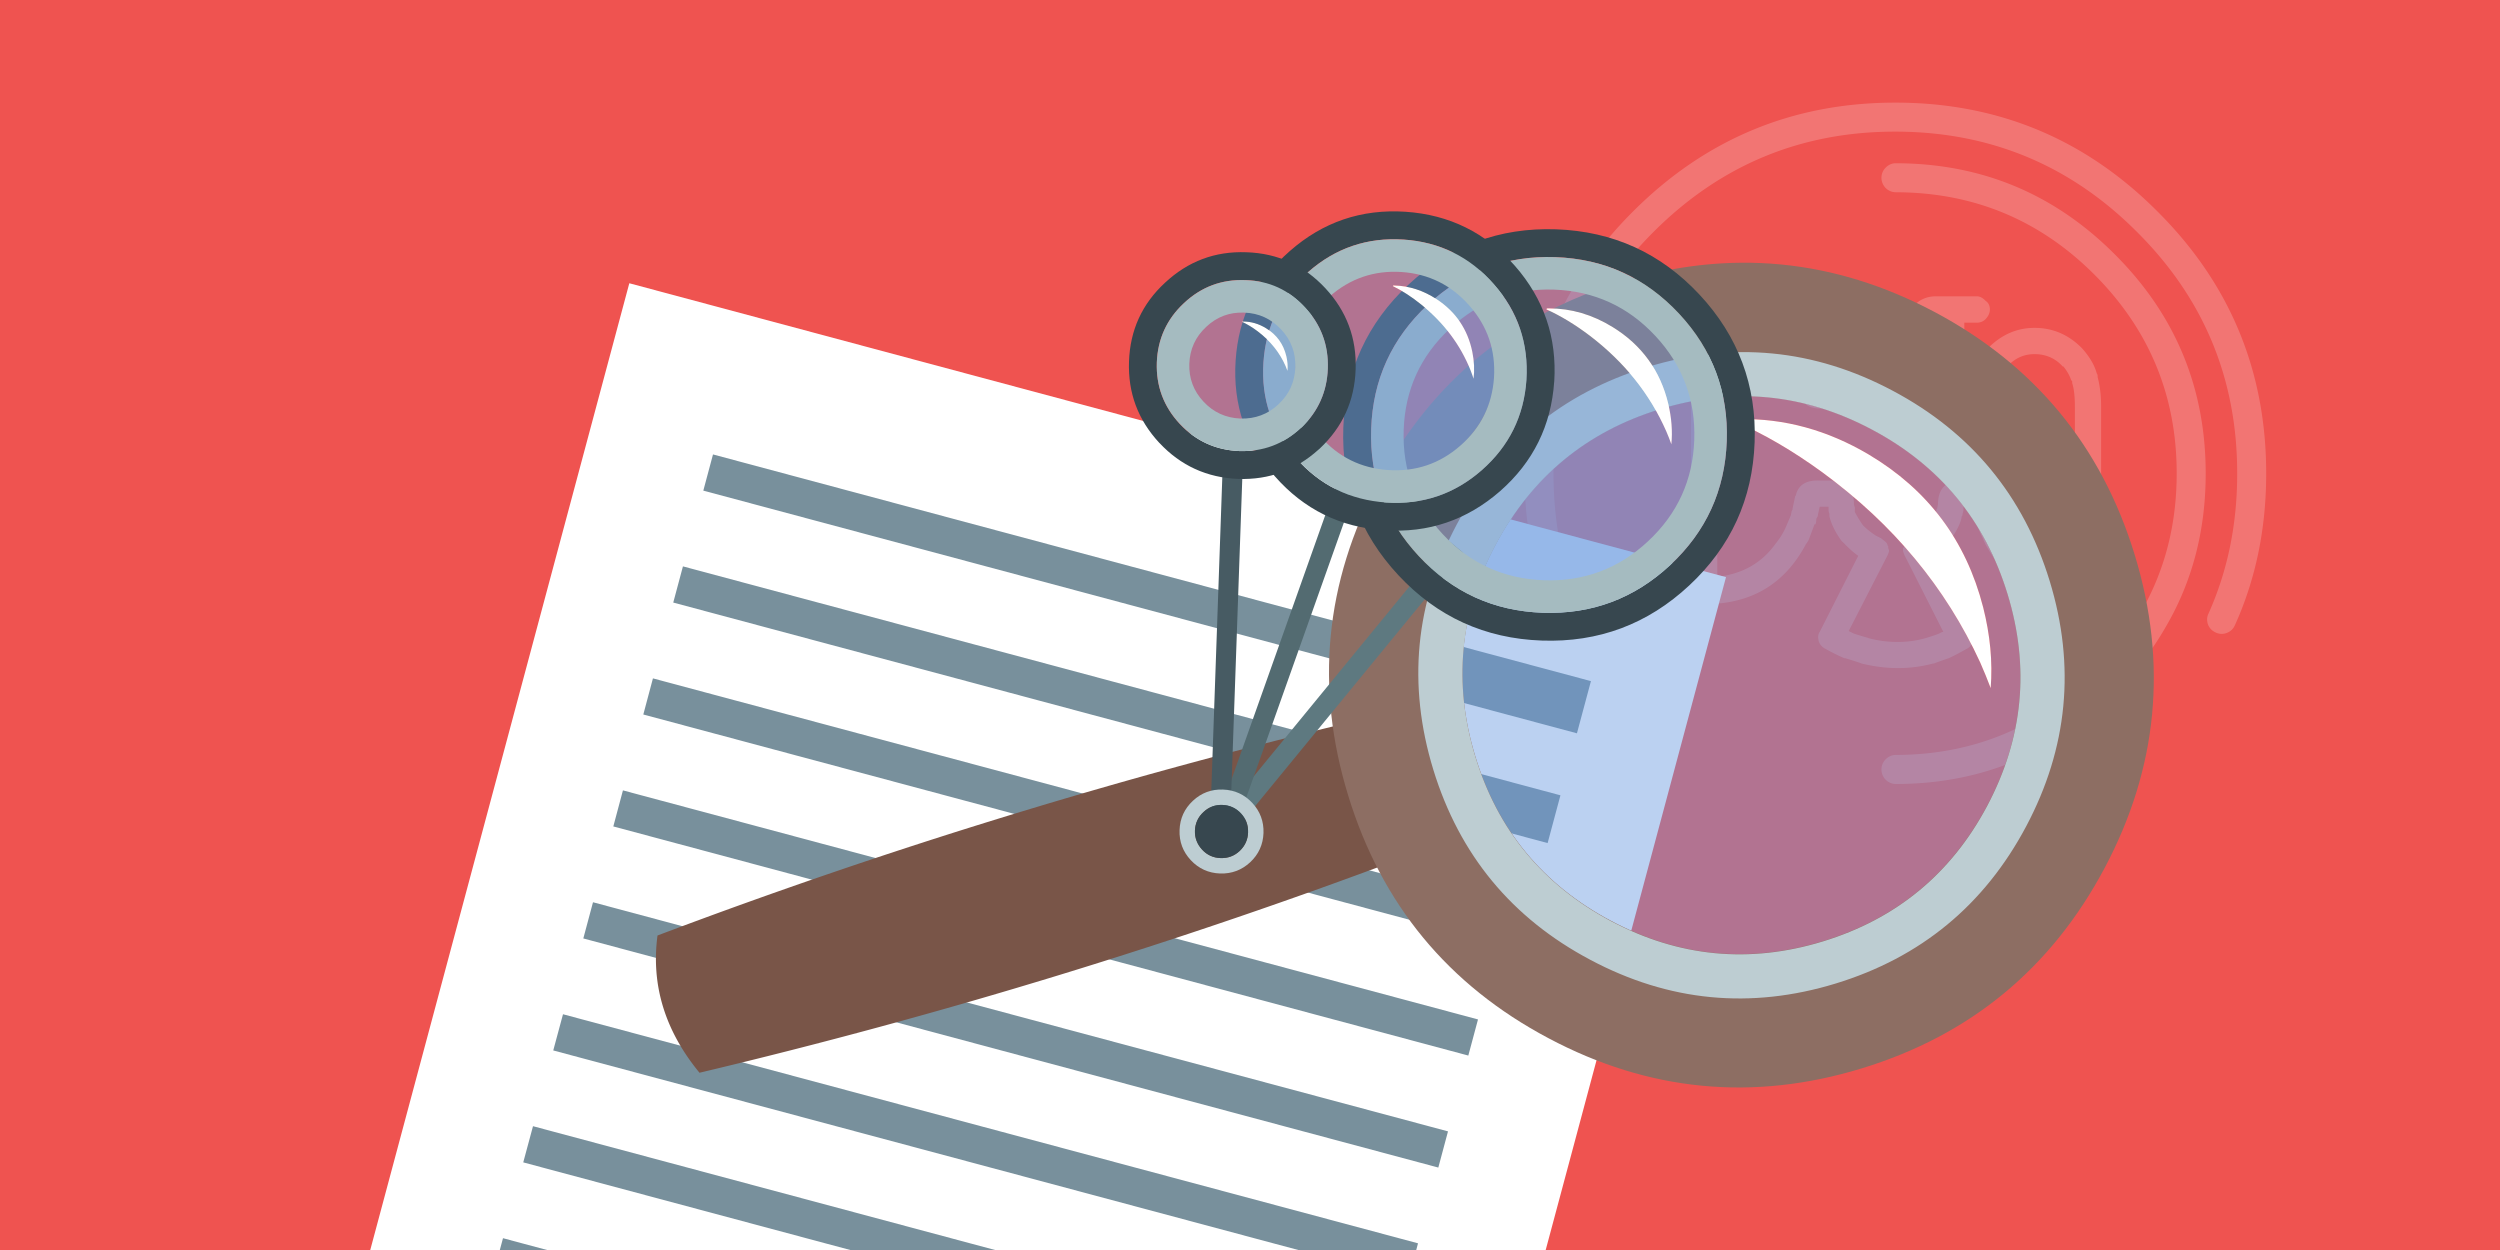 <svg xmlns="http://www.w3.org/2000/svg" xml:space="preserve" width="400" height="200" style="shape-rendering:geometricPrecision;text-rendering:geometricPrecision;image-rendering:optimizeQuality;fill-rule:evenodd;clip-rule:evenodd"><defs><style>.fil11,.fil12,.fil3{fill:#37474f;fill-rule:nonzero}.fil12,.fil3{fill:#78909c}.fil12{fill:#a5bbc0}.fil2,.fil4,.fil7{fill:#bdcdd2;fill-rule:nonzero}.fil2,.fil4{fill:#fff}.fil4{fill:#6a9ae1;fill-opacity:.451}</style></defs><g id="Слой_x0020_1"><path style="fill:#ef5350" d="M0 0h400v200H0z"/><path d="M301.71 30.09c-.44-.47-.67-1.01-.68-1.65.01-.64.24-1.18.68-1.62.47-.47 1.02-.71 1.65-.7 13.67.03 25.32 4.88 34.98 14.55 9.71 9.67 14.57 21.37 14.57 35.09 0 9.07-2.12 17.23-6.36 24.49-2.13 3.75-4.87 7.29-8.21 10.63-9.66 9.69-21.31 14.54-34.98 14.56-.63 0-1.18-.23-1.65-.68-.44-.46-.67-1.01-.68-1.65.01-.64.24-1.17.68-1.63.47-.46 1.02-.69 1.65-.69 12.39-.03 22.97-4.42 31.73-13.18 2.99-3 5.47-6.23 7.45-9.66 3.82-6.61 5.73-14 5.73-22.19.01-12.43-4.39-23.04-13.18-31.84-8.76-8.75-19.34-13.13-31.73-13.16-.63 0-1.18-.22-1.65-.67zm-37.14 7.01c-10.67 10.66-16.01 23.55-16.01 38.66 0 8.11 1.53 15.58 4.59 22.41.27.56.28 1.15.05 1.75-.21.59-.62 1.01-1.2 1.28-.59.27-1.19.29-1.79.07-.58-.23-1.01-.64-1.28-1.23-3.34-7.38-5.01-15.48-5.01-24.28 0-16.41 5.79-30.38 17.38-41.94 11.61-11.6 25.59-17.4 41.95-17.4h.11c16.34.02 30.29 5.83 41.82 17.4 11.61 11.56 17.41 25.53 17.41 41.94 0 8.8-1.67 16.9-5.01 24.28-.26.59-.7 1-1.3 1.23-.59.22-1.18.2-1.77-.07-.58-.27-1-.69-1.23-1.28-.21-.62-.19-1.2.08-1.75 3.06-6.83 4.6-14.3 4.59-22.41.01-15.13-5.34-28.02-16.04-38.66-10.64-10.67-23.5-16.01-38.55-16.04h-.11c-15.09-.01-27.98 5.34-38.68 16.04zm19.46 49.99c0-.01 0-.02.01-.03.71-.87 1.25-1.74 1.65-2.62l.84-1.97.14-.69.11-.19.03-.09v-.14l.42-1.97c.1-.09.15-.19.14-.28.41-1.51 1.59-2.25 3.5-2.23h1.97c2.53 0 3.79 1.26 3.79 3.79l.06.29c.09.19.11.36.08.54v.42c.34.64.77 1.35 1.28 2.1.52.55 1.22 1.11 2.08 1.68l.84.42.72.58c.14.14.23.26.27.36.01.01.01.02.01.03v.03c0 .08.05.17.14.27v.28l.14.42c0 .17-.1.45-.28.84l-6.18 12.04.84.41c1.21.39 2.01.62 2.39.71h-.14c1.53.4 3.02.61 4.48.62 1.64.03 3.24-.18 4.78-.62.94-.29 1.63-.52 2.09-.71l.35-.18a.74.74 0 0 1 .36-.09l-6.17-12.18c-.16-.36-.27-.64-.29-.84v-.42c.11 0 .16-.09.15-.28 0-.1.05-.19.14-.27v-.03c.01-.01.01-.02.01-.03.03-.09.12-.21.27-.36l.56-.58h.13l1.12-.56v-.14c.95-.54 1.56-1.01 1.84-1.4v-.13c.62-.95.99-1.65 1.11-2.11 0-.19.04-.33.14-.42l.13-.69c.02-2.53 1.29-3.79 3.82-3.79h1.94c1.9-.02 3.06.77 3.51 2.37v.14l.41 1.83c.11.08.15.22.14.42l.14.4c.05.13.1.23.17.29l.69 1.83c.64 1.29 1.23 2.25 1.77 2.9.01.01.01.02.02.03l.03.03c2.19 2.99 5.28 4.72 9.26 5.17v-27.2c0-1.66-.14-2.92-.43-3.78v-.28l-.02-.07a.109.109 0 0 0-.12-.07c-.25-.78-.68-1.53-1.27-2.26h-.11c-1.18-1.31-2.69-1.97-4.51-1.97-1.71 0-3.16.66-4.34 1.97-.51.51-.98 1.13-1.42 1.84v.14l-.06.1-.35 1.01c-.1.19-.19.47-.28.84v-.14c-.14.54-.42 1.11-.83 1.69-.42.83-1.36 1.25-2.82 1.26h-1.52c-2.53-.01-3.8-1.27-3.82-3.79v-9.95h-.27c-.27 0-.55.14-.84.41-.27.28-.41.56-.41.84v8.7c0 2.52-1.26 3.78-3.79 3.79h-2.8c-2.53-.01-3.8-1.27-3.81-3.79v-8.7c.01-.28-.11-.56-.39-.84-.28-.27-.57-.41-.86-.41h-.28v9.95c0 2.52-1.26 3.78-3.79 3.79h-1.55c-1.43-.01-2.37-.43-2.79-1.26-.41-.4-.7-.91-.86-1.55l-.13-.14c.01-.1 0-.23-.07-.39l-.07-.31v-.27l-.28-.28v-.28c-.09-.09-.14-.18-.14-.28v-.14c-.4-.7-.87-1.31-1.4-1.84-1.17-1.31-2.67-1.97-4.49-1.97-1.66 0-3.14.66-4.47 1.97-.67.84-1.14 1.64-1.41 2.4v.14c-.26 1.01-.39 2.31-.39 3.92V87.12h-.03v5.17c3.96-.44 7.04-2.16 9.24-5.17l.03-.03zm4.92-.03-.03.03v.03c-3.39 6.35-8.75 9.53-16.11 9.54h-.28l-.71-.14c-.08-.11-.27-.25-.57-.42-.28-.31-.47-.55-.55-.72l-.14-.84V65.09c0-1.71.19-3.39.56-5.06.1-.29.14-.47.13-.56.48-1.39 1.27-2.65 2.4-3.78 2.16-2.16 4.62-3.23 7.41-3.23 2.9 0 5.43 1.07 7.58 3.23.95 1.08 1.6 2.06 1.96 2.94l.41.84c.09.05.13.14.14.3l.44 1.4h.84v-9.54h-1.97c-.65 0-1.16-.19-1.54-.56-.37-.57-.56-1.09-.58-1.55.02-.57.21-1.03.58-1.4.45-.48.96-.72 1.54-.71h6.45c1.4-.01 2.66.55 3.78 1.69 1.13.97 1.7 2.23 1.7 3.78v8.29h1.94v-8.29c.02-1.55.58-2.81 1.7-3.78.99-1.14 2.25-1.7 3.78-1.69h6.46c.48-.01.95.23 1.41.71.46.31.7.78.7 1.4 0 .55-.24 1.07-.7 1.55-.37.37-.84.56-1.41.56h-1.98v9.54h.86c.1-.19.14-.42.14-.7 0-.11.04-.21.13-.3.1-.38.19-.61.28-.7v-.27l.43-.57c.4-.88 1.05-1.86 1.97-2.94 2.15-2.16 4.63-3.23 7.42-3.23 2.91 0 5.43 1.07 7.57 3.23 1.25 1.39 2.04 2.74 2.39 4.06.1.09.15.29.14.59.38 1.41.56 3 .56 4.75v29.45l-.29.84c.01.18-.13.43-.41.72l-.56.42-.69.14h-.31c-7.3-.02-12.71-3.21-16.24-9.54l-.03-.03v-.03l-.55-1.22c-.26-.53-.54-1.23-.83-2.09l-.28-.72c0-.1-.05-.18-.15-.25v-.17c.01-.09-.04-.19-.14-.28l-.28-1.25h-1.27v.28c.02.28-.03.56-.14.83.01.19-.04.33-.14.42-.1.97-.75 2.29-1.94 3.95l-.24.28c-.05.06-.13.14-.24.22-.01.01-.02.02-.04.03l-.05.03c-.53.67-1.18 1.28-1.97 1.81l6.17 12.18c.23.36.28.83.14 1.41-.17.59-.49 1.01-.97 1.26-1.34.75-2.32 1.26-2.94 1.53-.79.27-1.59.55-2.4.86h-.14c-1.9.51-3.87.75-5.89.72-1.73-.02-3.56-.26-5.48-.72-.45-.18-1.32-.46-2.65-.86h-.14c-1.02-.44-2.04-.95-3.08-1.53-.48-.25-.81-.63-1-1.14-.17-.65-.13-1.16.14-1.53l6.17-12.18c-.58-.39-1.28-.99-2.09-1.81l-.04-.06-.53-.5c-.99-1.36-1.65-2.68-1.95-3.95v-.42c-.1-.18-.14-.41-.14-.69v-.42h-1.42l-.28 1.25c0 .14-.02.27-.09.37l-.18.33c.01.37-.03.65-.14.86h-.14l-.84 2.25c-.09.27-.26.58-.53.92z" style="fill:#fff;fill-rule:nonzero;fill-opacity:.2"/><g id="_388575412032"><path class="fil2" d="m247.31 200 28.85-107.66-175.47-47.02L59.24 200z"/><path class="fil3" d="m232.86 103.17.01 1.37-118.79-31.83-1.55 5.79 120.34 32.24.01 1.38 19.43 5.21 2.24-8.35zM222.19 127.08l.01 1 25.42 6.81 2.05-7.64-27.47-7.36-.01.99-112.92-30.26-1.55 5.79zM242.49 153.97l2.68-9.99-15.83-4.24V142l-124.87-33.46-1.54 5.78 126.41 33.87-.01 2.25zM230.13 186.81l1.55-5.79-136.8-36.66-1.55 5.79zM234.93 168.89l1.55-5.78-136.81-36.65-1.54 5.77zM90.08 162.28l-1.56 5.79L207.72 200h18.88l.28-1.07zM80.48 198.11l-.51 1.89h7.55zM85.28 180.19l-1.56 5.79L136.04 200h23.17z"/><path class="fil4" d="M236.87 79.65c-.41.6-.8 1.23-1.16 1.88-7.04 11.86-8.84 24.48-5.42 37.85 3.42 13.37 11.06 23.58 22.93 30.61 8 4.74 16.34 7.11 25 7.09 4.21 0 8.48-.56 12.85-1.67 5.25-1.34 10.03-3.35 14.31-5.99 5.99-3.7 11.03-8.71 15.15-15.01.4-.61.79-1.23 1.17-1.9 7.06-11.89 8.87-24.51 5.45-37.88-3.42-13.37-11.07-23.57-22.95-30.63-8.29-4.91-16.97-7.28-26-7.11-.21-.01-.46-.01-.69.01 1.18-.11 2.31-.19 3.47-.19-1.13-.02-2.29.03-3.45.13-.65.05-1.28.09-1.92.16-3.05.24-6.12.75-9.29 1.56-5.27 1.37-10.05 3.37-14.33 6.01-6.01 3.76-11.05 8.77-15.12 15.08zm80.43 17.5c1.12 4.43 1.54 8.72 1.21 12.95-.51-1.34-1.06-2.71-1.69-4.13-5.5-11.96-13.88-22.07-25.19-30.36-4.75-3.46-9.43-6.21-14.08-8.2l.18-.33c.21 0 .38 0 .57-.02 7.17-.14 14.09 1.75 20.71 5.67 9.44 5.62 15.55 13.74 18.29 24.42z"/><path class="fil2" d="M318.51 110.1c.33-4.23-.09-8.52-1.21-12.95-2.74-10.68-8.85-18.8-18.29-24.42-6.62-3.92-13.54-5.81-20.71-5.67-.19.02-.36.02-.57.02l-.18.33c4.65 1.99 9.33 4.74 14.08 8.2 11.31 8.29 19.69 18.4 25.19 30.36.63 1.42 1.18 2.79 1.69 4.13z"/><path d="M111.92 171.64a932.667 932.667 0 0 0 113.7-34.8l-6.72-21.96a924.093 924.093 0 0 0-113.7 34.8c-1.05 7.92 1.19 15.24 6.72 21.96z" style="fill:#795548;fill-rule:nonzero"/><path d="M341.55 88.76c-5.31-17.37-15.99-30.33-32.05-38.86-16.05-8.51-32.75-10.12-50.12-4.81-17.38 5.31-30.34 16-38.85 32.03-8.54 16.07-10.15 32.79-4.82 50.16 5.31 17.38 15.99 30.32 32.04 38.83 16.05 8.53 32.76 10.14 50.13 4.83 17.38-5.31 30.32-16 38.86-32.06 8.52-16.04 10.12-32.75 4.81-50.12zm-20.35 6.22c3.6 11.75 2.51 23.05-3.25 33.91-5.78 10.86-14.54 18.1-26.29 21.7-11.75 3.6-23.06 2.51-33.92-3.27-10.86-5.77-18.09-14.53-21.68-26.28-3.6-11.76-2.53-23.07 3.25-33.93 5.77-10.86 14.53-18.09 26.3-21.68 11.74-3.6 23.05-2.51 33.91 3.27 10.86 5.76 18.08 14.52 21.68 26.28z" style="fill:#8d6e63;fill-rule:nonzero"/><path class="fil7" d="M293.72 157.36c13.62-4.17 23.77-12.55 30.46-25.13 6.67-12.56 7.93-25.66 3.77-39.27-4.17-13.62-12.55-23.77-25.11-30.44-12.58-6.69-25.68-7.95-39.3-3.78-13.61 4.16-23.76 12.54-30.43 25.12-6.69 12.56-7.95 25.66-3.78 39.29 4.17 13.6 12.54 23.75 25.12 30.42 12.57 6.69 25.66 7.95 39.27 3.79zm24.23-28.41c-5.77 10.85-14.54 18.08-26.29 21.68-11.75 3.59-23.04 2.5-33.92-3.26-10.86-5.79-18.08-14.53-21.68-26.28-3.59-11.76-2.51-23.07 3.26-33.92 5.78-10.88 14.53-18.1 26.28-21.7 11.75-3.6 23.06-2.51 33.92 3.27 10.86 5.77 18.08 14.54 21.68 26.29 3.6 11.75 2.51 23.04-3.25 33.92z"/><path style="fill:#5e7980;fill-rule:nonzero" d="m234.09 88.41-2.47-2.03-37.78 46.07 2.47 2.03z"/><path style="fill:#536b71;fill-rule:nonzero" d="m217.08 77.81-3.02-1.07-19.95 56.22 3.02 1.06z"/><path style="fill:#475b63;fill-rule:nonzero" d="m198.86 73.89-3.2-.12-2.1 59.68 3.2.11z"/><path class="fil4" d="M227.07 55.24c-.2.29-.4.6-.59.92-3.6 5.84-4.61 12.1-3.03 18.78 1.59 6.69 5.3 11.83 11.14 15.43 3.94 2.43 8.07 3.68 12.38 3.74 2.09.04 4.23-.2 6.41-.71 2.62-.63 5.01-1.58 7.17-2.86 3.01-1.79 5.56-4.24 7.66-7.33.21-.3.41-.61.6-.94 3.62-5.85 4.63-12.11 3.04-18.79-1.58-6.69-5.3-11.83-11.15-15.44-4.08-2.52-8.38-3.77-12.87-3.77h-.34c.58-.04 1.15-.07 1.73-.06-.57-.02-1.14 0-1.72.03-.33.02-.64.04-.96.07-1.52.09-3.05.32-4.63.69-2.64.64-5.03 1.59-7.18 2.87-3.03 1.82-5.58 4.27-7.66 7.37zm39.86 9.4c.52 2.21.69 4.35.49 6.45-.24-.66-.5-1.35-.81-2.06-2.63-6-6.71-11.1-12.26-15.33-2.33-1.76-4.64-3.17-6.93-4.2l.09-.16c.1 0 .19.01.28 0 3.57-.01 7 .99 10.25 3 4.65 2.87 7.62 6.97 8.89 12.3z"/><path class="fil2" d="M267.42 71.09c.2-2.1.03-4.24-.49-6.45-1.27-5.33-4.24-9.43-8.89-12.3-3.25-2.01-6.68-3.01-10.25-3-.09.01-.18 0-.28 0l-.09.16c2.29 1.03 4.6 2.44 6.93 4.2 5.55 4.23 9.63 9.33 12.26 15.33.31.71.57 1.4.81 2.06z"/><path class="fil11" d="M271.92 47.14c-6.2-6.65-13.85-10.13-22.93-10.45-9.08-.32-16.95 2.62-23.6 8.82-6.65 6.2-10.14 13.84-10.46 22.92-.32 9.08 2.62 16.96 8.82 23.61 6.2 6.65 13.85 10.13 22.93 10.45 9.08.32 16.95-2.62 23.6-8.82 6.65-6.19 10.14-13.84 10.46-22.92.32-9.08-2.62-16.96-8.82-23.61zm-23.08-6c7.85.28 14.45 3.3 19.81 9.05 5.36 5.75 7.91 12.55 7.63 20.4-.28 7.86-3.3 14.46-9.04 19.82-5.75 5.35-12.55 7.9-20.41 7.63-7.85-.28-14.46-3.3-19.81-9.05-5.36-5.74-7.91-12.55-7.63-20.4.27-7.85 3.29-14.46 9.04-19.82 5.75-5.35 12.55-7.9 20.41-7.63z"/><path class="fil12" d="M268.65 50.19c-5.36-5.75-11.96-8.77-19.81-9.05-7.86-.27-14.66 2.28-20.41 7.63-5.75 5.36-8.77 11.97-9.04 19.82-.28 7.85 2.27 14.66 7.63 20.4 5.35 5.75 11.96 8.77 19.81 9.05 7.86.27 14.66-2.28 20.41-7.63 5.74-5.36 8.76-11.96 9.04-19.82.28-7.85-2.27-14.65-7.63-20.4zm-20-3.85c6.41.23 11.81 2.69 16.2 7.4 4.38 4.7 6.46 10.26 6.23 16.67-.22 6.4-2.68 11.8-7.39 16.19-4.71 4.39-10.27 6.46-16.67 6.24-6.41-.23-11.81-2.69-16.2-7.39-4.39-4.71-6.46-10.27-6.23-16.68.22-6.4 2.68-11.8 7.39-16.19 4.71-4.39 10.27-6.46 16.67-6.24z"/><path class="fil4" d="M209.15 49.19c-.14.2-.28.4-.41.61-2.53 3.82-3.33 7.98-2.41 12.48.93 4.49 3.3 8 7.13 10.52 2.58 1.71 5.31 2.63 8.18 2.76 1.4.06 2.83-.05 4.3-.35 1.76-.36 3.38-.95 4.84-1.76 2.05-1.13 3.8-2.72 5.27-4.74.14-.2.28-.4.42-.61 2.53-3.84 3.33-8 2.41-12.49-.92-4.5-3.29-8-7.13-10.54-2.67-1.76-5.51-2.68-8.51-2.77-.07-.01-.16-.01-.23-.01.39-.02.77-.02 1.15-.01-.37-.02-.76-.02-1.14-.01-.22.01-.43.01-.64.02-1.02.03-2.05.16-3.11.37-1.77.37-3.39.96-4.85 1.77-2.06 1.15-3.82 2.73-5.27 4.76zm26.42 7.1c.3 1.48.37 2.92.2 4.31-.15-.45-.31-.91-.5-1.39-1.63-4.06-4.25-7.55-7.87-10.48-1.53-1.23-3.03-2.21-4.54-2.95l.06-.11c.07.01.12.01.19.01 2.38.06 4.65.8 6.78 2.21 3.05 2.02 4.94 4.81 5.68 8.4z"/><path class="fil2" d="M235.77 60.6c.17-1.39.1-2.83-.2-4.31-.74-3.59-2.63-6.38-5.68-8.4-2.13-1.41-4.4-2.15-6.78-2.21-.07 0-.12 0-.19-.01l-.06.11c1.51.74 3.01 1.72 4.54 2.95 3.62 2.93 6.24 6.42 7.87 10.48.19.48.35.94.5 1.39z"/><path class="fil11" d="M242.39 42.54c-4.66-5.31-10.5-8.19-17.52-8.66-7.03-.46-13.2 1.63-18.5 6.29l-.02.02c-5.31 4.64-8.19 10.48-8.65 17.51-.46 7.02 1.62 13.19 6.28 18.51 4.64 5.29 10.48 8.17 17.53 8.63 7.03.47 13.19-1.62 18.51-6.26 5.3-4.66 8.17-10.5 8.65-17.51l.01-.02c.44-7.04-1.65-13.21-6.29-18.51zm-17.82-4.21c5.8.39 10.62 2.77 14.46 7.16 3.83 4.36 5.56 9.47 5.2 15.27v.02c-.4 5.78-2.77 10.6-7.14 14.44l-.02.02c-4.38 3.83-9.47 5.54-15.27 5.16-5.8-.39-10.63-2.77-14.46-7.14-3.84-4.38-5.58-9.47-5.19-15.27.38-5.8 2.76-10.64 7.15-14.46 4.37-3.85 9.47-5.58 15.27-5.2z"/><path class="fil12" d="M239.03 45.49c-3.84-4.39-8.66-6.77-14.46-7.16-5.8-.38-10.9 1.35-15.27 5.2-4.39 3.82-6.77 8.66-7.15 14.46-.39 5.8 1.35 10.89 5.19 15.27 3.83 4.37 8.66 6.75 14.46 7.14 5.8.38 10.89-1.33 15.27-5.16l.02-.02c4.37-3.84 6.74-8.66 7.14-14.44v-.02c.36-5.8-1.37-10.91-5.2-15.27zm-3.91 3.43c2.89 3.29 4.19 7.12 3.92 11.5v.02c-.31 4.35-2.09 7.98-5.39 10.87-3.3 2.89-7.15 4.18-11.51 3.9-4.37-.29-8-2.08-10.89-5.38-2.89-3.3-4.2-7.14-3.91-11.5.29-4.37 2.09-8 5.39-10.89 3.3-2.89 7.13-4.2 11.5-3.92 4.36.29 8 2.1 10.89 5.4z"/><path class="fil4" d="M191.36 53.58c-.07.11-.14.22-.21.34-1.31 2.11-1.67 4.38-1.1 6.81.58 2.42 1.92 4.28 4.04 5.59 1.43.88 2.93 1.33 4.49 1.36.76.01 1.53-.08 2.32-.26.95-.23 1.82-.58 2.6-1.04a8.688 8.688 0 0 0 2.78-2.66c.07-.11.15-.22.22-.34 1.31-2.12 1.67-4.39 1.1-6.81-.58-2.42-1.92-4.29-4.04-5.6-1.48-.91-3.04-1.37-4.67-1.36-.04 0-.08-.01-.12 0 .21-.02.41-.03.62-.03-.2 0-.41 0-.62.02-.12 0-.23.01-.35.02-.55.03-1.1.12-1.68.25-.95.23-1.82.58-2.6 1.04-1.1.66-2.02 1.55-2.78 2.67zm14.45 3.41c.19.8.25 1.58.18 2.34-.08-.24-.18-.49-.29-.75-.95-2.17-2.43-4.02-4.45-5.55-.84-.64-1.68-1.15-2.51-1.53l.03-.06c.04.01.07.01.11 0 1.29 0 2.53.36 3.71 1.09 1.69 1.04 2.76 2.53 3.22 4.46z"/><path class="fil2" d="M205.99 59.33c.07-.76.01-1.54-.18-2.34-.46-1.93-1.53-3.42-3.22-4.46-1.18-.73-2.42-1.09-3.71-1.09-.04.01-.07.01-.11 0l-.03.06c.83.38 1.67.89 2.51 1.53 2.02 1.53 3.5 3.38 4.45 5.55.11.26.21.51.29.75z"/><path class="fil11" d="m186.42 45.22-.02.02c-3.67 3.38-5.59 7.59-5.76 12.61-.18 5.01 1.44 9.34 4.86 13.02h.01c3.41 3.65 7.62 5.56 12.63 5.76h.04c4.88.15 9.14-1.41 12.77-4.68.07-.06.15-.13.21-.18 3.65-3.43 5.57-7.63 5.74-12.65.18-5.01-1.44-9.34-4.84-13-3.42-3.67-7.63-5.6-12.63-5.76h-.01c-5-.19-9.33 1.44-13 4.86zm12.84-.4h.04c3.75.11 6.91 1.56 9.49 4.35 2.56 2.75 3.79 6.03 3.66 9.8-.13 3.69-1.53 6.82-4.16 9.39-.06.05-.12.09-.18.14-2.76 2.56-6.02 3.78-9.79 3.67-3.79-.15-6.98-1.6-9.56-4.35-2.58-2.77-3.8-6.05-3.67-9.82.14-3.76 1.59-6.95 4.35-9.51 2.77-2.6 6.05-3.82 9.82-3.67z"/><path class="fil12" d="M199.3 44.82h-.04c-3.77-.15-7.05 1.07-9.82 3.67-2.76 2.56-4.21 5.75-4.35 9.51-.13 3.77 1.09 7.05 3.67 9.82 2.58 2.75 5.77 4.2 9.56 4.35 3.77.11 7.03-1.11 9.79-3.67.06-.05.12-.09.18-.14 2.63-2.57 4.03-5.7 4.16-9.39.13-3.77-1.1-7.05-3.66-9.8-2.58-2.79-5.74-4.24-9.49-4.35zm-.2 5.2c2.32.08 4.29.99 5.89 2.7 1.59 1.71 2.34 3.72 2.26 6.06-.09 2.34-.97 4.3-2.68 5.89l-.01.02c-1.72 1.6-3.74 2.34-6.06 2.28h-.02c-2.34-.1-4.32-.99-5.91-2.7l-.02-.02c-1.59-1.71-2.34-3.72-2.26-6.06.09-2.34.99-4.3 2.7-5.89 1.71-1.62 3.75-2.38 6.09-2.28h.02z"/><path class="fil7" d="M190.86 128.13c-1.35 1.26-2.07 2.82-2.13 4.68-.07 1.85.53 3.46 1.8 4.82 1.26 1.35 2.83 2.06 4.68 2.13 1.85.06 3.46-.54 4.82-1.8 1.35-1.26 2.06-2.83 2.13-4.68.06-1.85-.54-3.47-1.8-4.82s-2.83-2.07-4.68-2.13c-1.85-.07-3.47.53-4.82 1.8zm.33 4.76c.05-1.17.5-2.16 1.36-2.95.85-.81 1.87-1.19 3.04-1.15 1.18.05 2.17.5 2.97 1.36.79.85 1.17 1.87 1.13 3.04-.04 1.16-.49 2.15-1.34 2.96-.86.8-1.88 1.18-3.06 1.14-1.17-.04-2.16-.49-2.95-1.35-.8-.87-1.19-1.88-1.15-3.05z"/><path class="fil11" d="M192.55 129.94c-.86.79-1.31 1.78-1.36 2.95-.04 1.17.35 2.18 1.15 3.05.79.86 1.78 1.31 2.95 1.35 1.18.04 2.2-.34 3.06-1.14.85-.81 1.3-1.8 1.34-2.96.04-1.17-.34-2.19-1.13-3.04-.8-.86-1.79-1.31-2.97-1.36-1.17-.04-2.19.34-3.04 1.15z"/></g></g></svg>